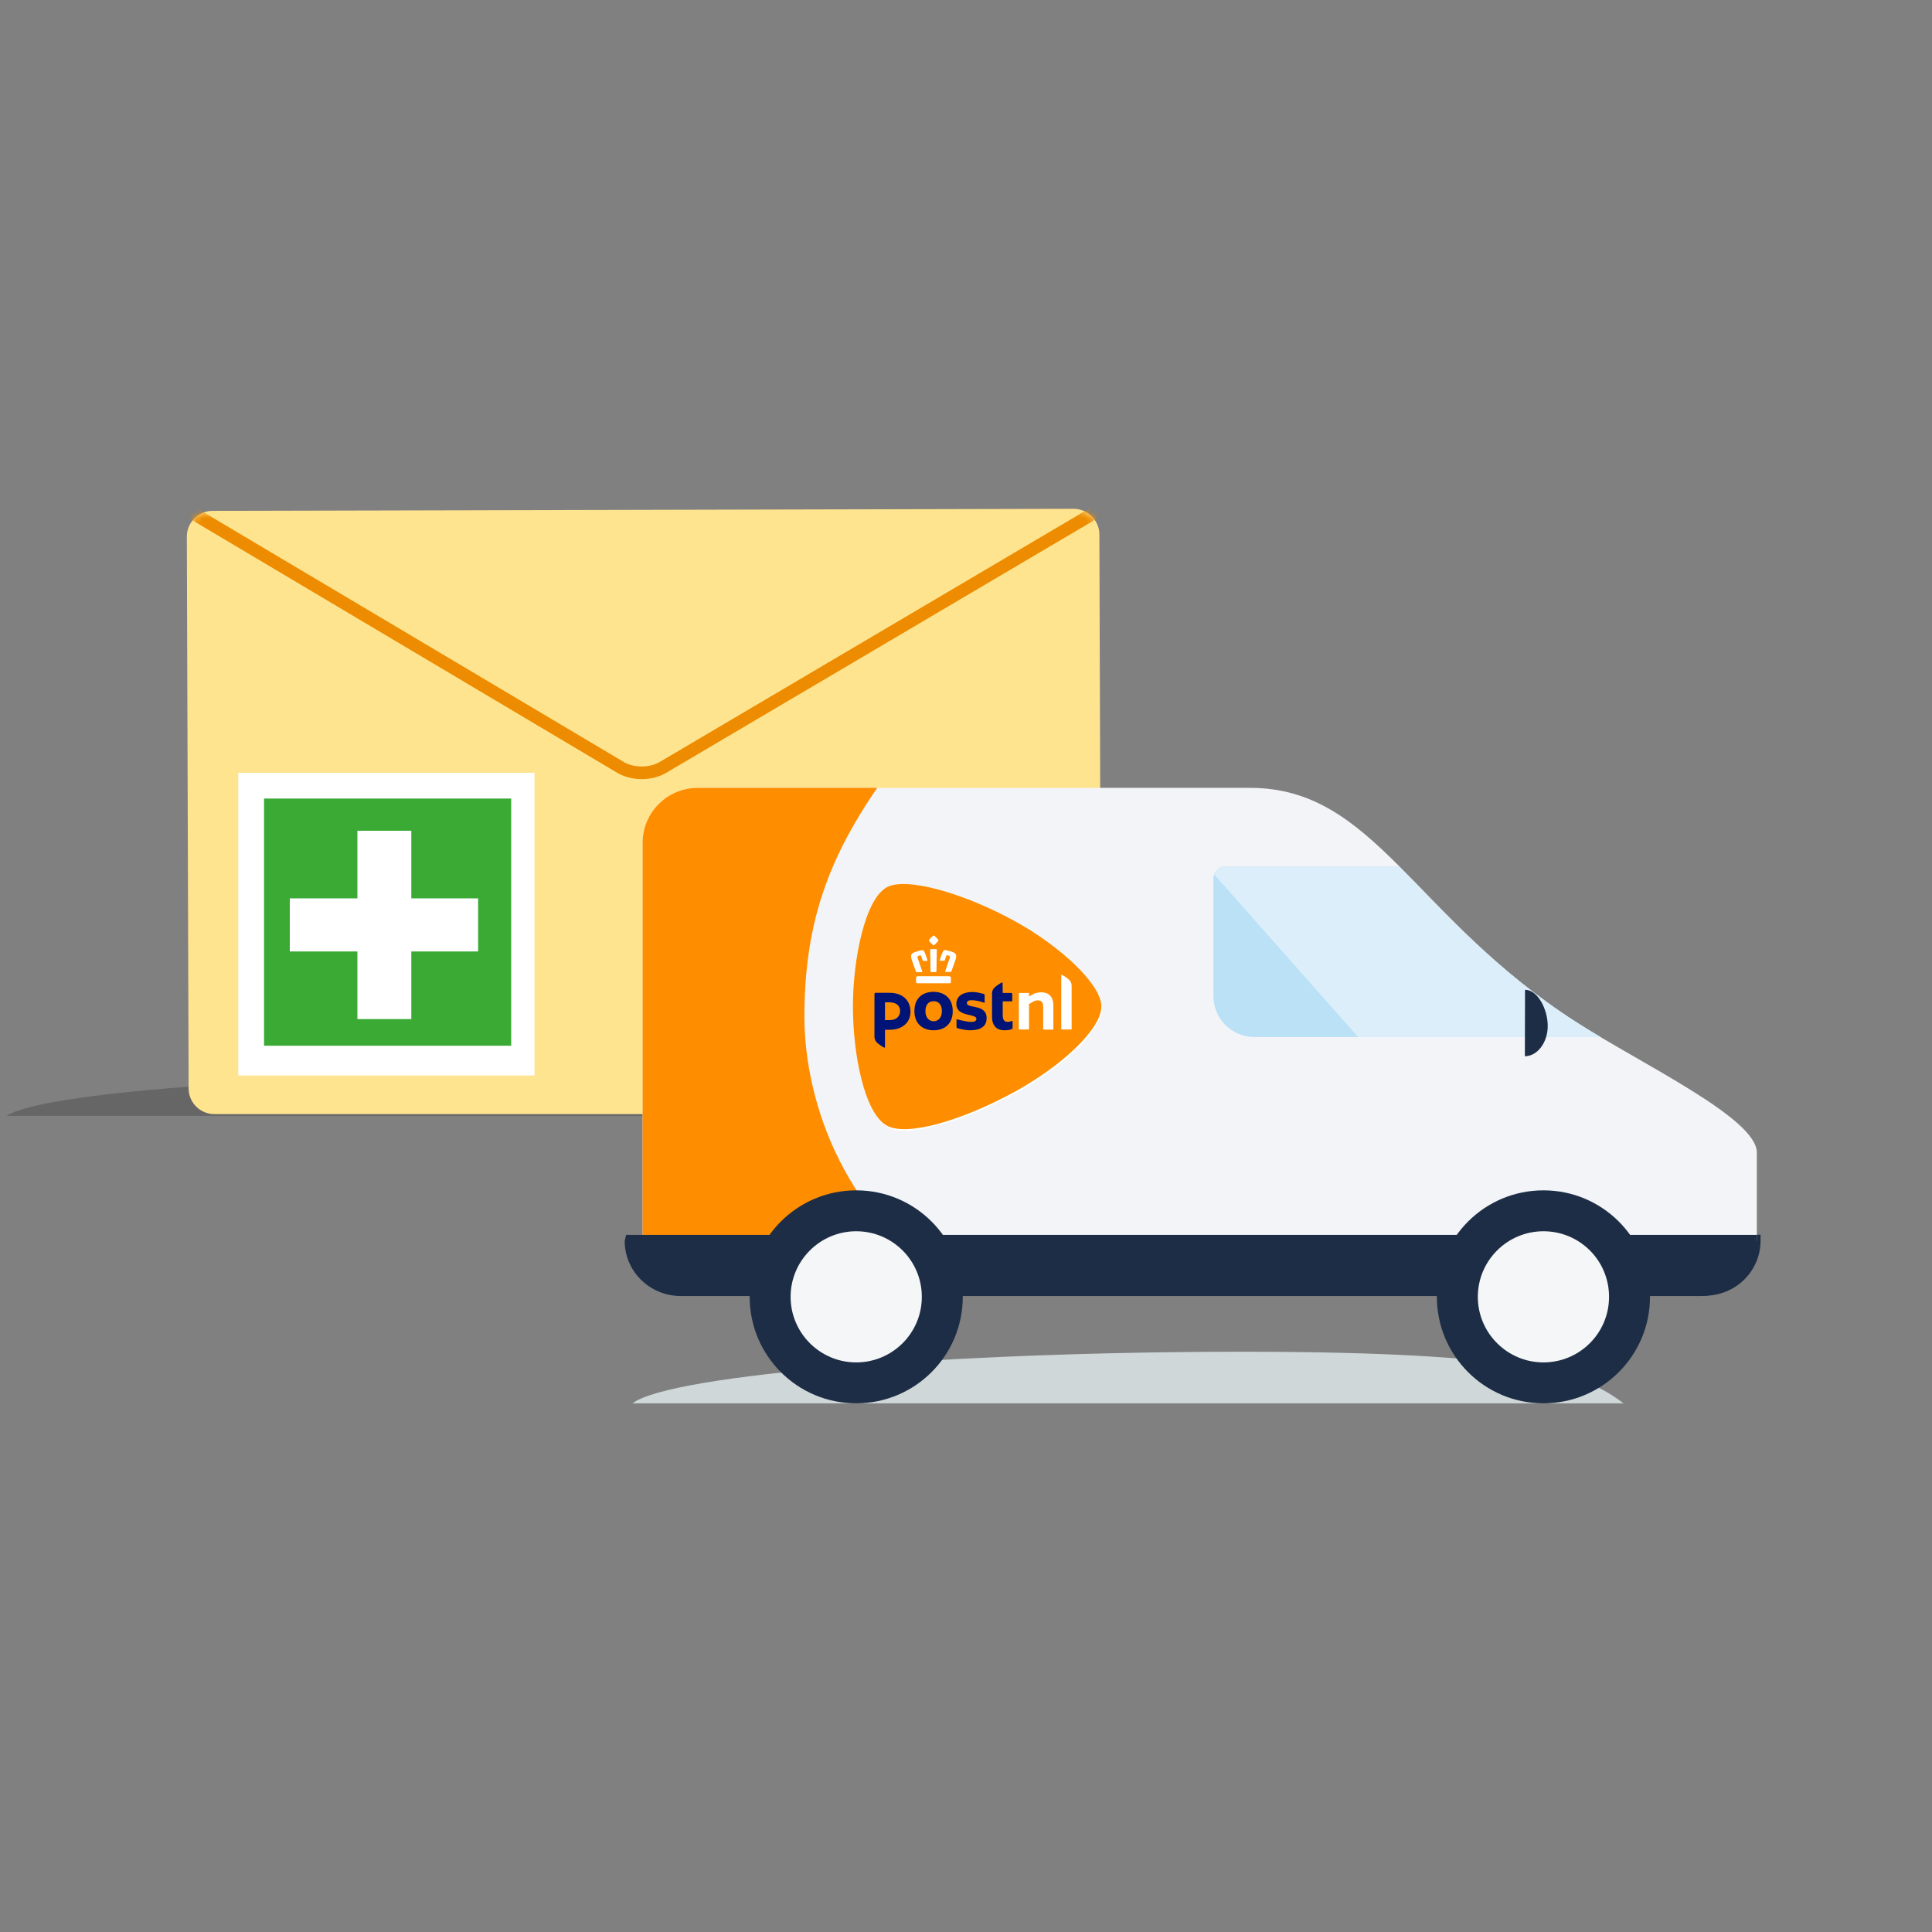 <svg width="300" height="300" viewBox="0 0 300 300" fill="none" xmlns="http://www.w3.org/2000/svg">
<rect x="0" y="0" width="300" height="300" fill="#808080" stroke="none"/>
<path fill-rule="evenodd" clip-rule="evenodd" d="M165.333 173.27C159.772 169.728 125.116 167 83.166 167C41.216 167 6.56 169.728 1 173.27H165.333Z" fill="black" fill-opacity="0.2"/>
<path fill-rule="evenodd" clip-rule="evenodd" d="M170.987 168.987C170.994 171.201 169.201 173 166.987 173H33.29C31.086 173 29.297 171.217 29.29 169.013L29.013 83.338C29.006 81.127 30.793 79.33 33.004 79.325L166.701 79.009C168.908 79.004 170.703 80.789 170.71 82.996L170.987 168.987Z" fill="#FFE48F"/>
<mask id="mask0_10014_3695" style="mask-type:alpha" maskUnits="userSpaceOnUse" x="29" y="79" width="142" height="94">
<path fill-rule="evenodd" clip-rule="evenodd" d="M170.987 168.987C170.994 171.201 169.201 173 166.987 173H33.29C31.086 173 29.297 171.217 29.29 169.013L29.013 83.338C29.006 81.127 30.793 79.33 33.004 79.325L166.701 79.009C168.908 79.004 170.703 80.789 170.71 82.996L170.987 168.987Z" fill="#FFE48F"/>
</mask>
<g mask="url(#mask0_10014_3695)">
<path d="M171 79L102.922 119.172C101.045 120.28 98.224 120.275 96.355 119.162L29 79.13" stroke="#ED8C00" stroke-width="1.964"/>
</g>
<path d="M83 120H37V167H83V120Z" fill="white"/>
<path d="M79.379 124H41V162.379H79.379V124Z" fill="#3AAA35"/>
<path d="M74.241 139.497H63.869V129H55.497V139.497H45V147.744H55.497V158.241H63.869V147.744H74.241V139.497Z" fill="white"/>
<path d="M252.093 217.909C246.246 213.392 236.977 209.896 192.778 209.896C148.604 209.896 104.073 213.366 98.226 217.909H252.093Z" fill="#D0D7D8"/>
<path d="M273.374 191.726H212.961V201.193H264.718C269.493 201.193 273.374 197.391 273.374 192.67V191.726Z" fill="#1D2D45"/>
<path d="M264.094 200.658H108.337C103.613 200.658 99.783 197.417 99.783 192.67V130.888C99.783 126.167 103.613 122.339 108.337 122.339H194.105C213.485 122.339 219.435 142.474 244.816 158.755C255.004 165.288 272.801 173.633 272.801 178.966V192.696" fill="#F3F4F7"/>
<path d="M136.22 122.339H108.337C103.613 122.339 99.783 126.167 99.783 130.888V192.696C99.783 197.417 103.613 200.683 108.337 200.683H149.447C131.062 189.582 125.011 171.183 124.909 158.143C124.883 144.234 128.126 134.078 136.22 122.339Z" fill="#FF8D00"/>
<path d="M244.702 158.704C232.088 150.614 224.241 141.58 217.193 134.537H190.304C189.257 134.537 188.415 135.379 188.415 136.426V154.672C188.415 158.194 191.274 161.026 194.772 161.026H248.511C247.158 160.235 245.877 159.47 244.702 158.704Z" fill="#BAE1F6"/>
<path d="M217.193 134.537H190.278C189.461 134.537 188.797 135.047 188.516 135.762L210.884 161.026H248.511C247.158 160.235 245.902 159.444 244.702 158.678C232.114 150.614 224.24 141.58 217.193 134.537Z" fill="#DBEEFA"/>
<path d="M97.23 191.726L97 192.695C97 197.416 100.907 201.244 105.707 201.244H264.119C268.919 201.244 272.826 197.416 272.826 192.695V191.751H97.23V191.726Z" fill="#1D2D45"/>
<path d="M149.498 201.372C149.498 210.507 142.093 217.908 132.952 217.908C123.811 217.908 116.406 210.507 116.406 201.372C116.406 192.236 123.811 184.835 132.952 184.835C142.093 184.835 149.498 192.236 149.498 201.372Z" fill="#1D2D45"/>
<path d="M143.14 201.372C143.14 207.011 138.569 211.554 132.952 211.554C127.334 211.554 122.764 206.986 122.764 201.372C122.764 195.757 127.334 191.189 132.952 191.189C138.569 191.189 143.14 195.732 143.14 201.372Z" fill="#F5F6F8"/>
<path d="M256.21 201.372C256.21 210.507 248.805 217.908 239.664 217.908C230.523 217.908 223.118 210.507 223.118 201.372C223.118 192.236 230.523 184.835 239.664 184.835C248.805 184.835 256.21 192.236 256.21 201.372Z" fill="#1D2D45"/>
<path d="M249.852 201.372C249.852 207.011 245.281 211.554 239.664 211.554C234.046 211.554 229.476 206.986 229.476 201.372C229.476 195.757 234.046 191.189 239.664 191.189C245.307 191.189 249.852 195.732 249.852 201.372Z" fill="#F5F6F8"/>
<path d="M236.832 153.701C236.806 153.701 236.806 153.701 236.806 153.701L236.781 164.011C236.755 164.011 236.781 164.011 236.781 164.011C238.696 164.011 240.33 161.918 240.33 159.315C240.33 156.712 238.773 153.701 236.832 153.701Z" fill="#1D2D45"/>
<path d="M157.778 143.312C164.672 147.115 171.132 153.061 171.132 156.506C171.106 160.129 164.774 165.846 157.778 169.699C149.632 174.165 140.976 176.768 137.81 175.007C134.312 173.068 132.55 163.855 132.55 156.506C132.55 149.207 134.414 139.867 137.81 138.004C140.798 136.345 149.837 138.923 157.778 143.312Z" fill="white"/>
<path d="M171.023 156.279C171.023 152.834 164.563 146.888 157.668 143.086C149.727 138.696 140.688 136.119 137.701 137.778C134.305 139.64 132.441 148.981 132.441 156.279C132.441 163.629 134.203 172.841 137.701 174.781C140.867 176.541 149.523 173.939 157.668 169.473C164.665 165.619 170.997 159.903 171.023 156.279ZM162.009 159.852C161.984 159.852 161.984 159.826 161.984 159.826V156.407C161.984 155.641 161.728 155.335 161.115 155.335C160.911 155.335 160.63 155.411 160.375 155.565C160.12 155.718 159.915 155.845 159.839 155.871C159.813 155.896 159.788 155.922 159.788 155.947V159.826C159.788 159.852 159.762 159.852 159.762 159.852H158.23C158.205 159.852 158.205 159.826 158.205 159.826V154.34C158.205 154.238 158.281 154.187 158.358 154.187H159.762C159.788 154.187 159.788 154.212 159.788 154.212V154.646C159.788 154.671 159.813 154.697 159.839 154.697H159.864L159.915 154.671C160.094 154.544 160.349 154.391 160.528 154.314C160.911 154.161 161.32 154.084 161.652 154.084C162.903 154.084 163.567 154.799 163.567 156.152V159.852C163.567 159.877 163.541 159.877 163.541 159.877H162.009V159.852ZM164.818 159.852C164.792 159.852 164.792 159.826 164.792 159.826V151.405C164.792 151.379 164.792 151.354 164.843 151.354C164.946 151.354 165.788 151.89 166.069 152.196C166.273 152.426 166.401 152.732 166.401 153.038V159.826C166.401 159.852 166.375 159.852 166.375 159.852H164.818ZM142.45 152.681C142.323 152.681 142.246 152.604 142.246 152.451V151.839C142.246 151.711 142.374 151.584 142.501 151.584H147.404C147.531 151.584 147.659 151.711 147.659 151.839V152.451C147.659 152.604 147.608 152.681 147.455 152.681H142.45ZM146.893 150.946C146.842 150.946 146.816 150.92 146.791 150.895C146.765 150.869 146.765 150.818 146.791 150.767C146.944 150.257 147.506 148.725 147.506 148.7C147.531 148.598 147.506 148.47 147.404 148.419L147.123 148.317C147.097 148.317 147.097 148.317 147.072 148.317C147.021 148.317 146.995 148.343 146.97 148.368C146.868 148.623 146.791 148.802 146.714 149.108C146.689 149.159 146.663 149.185 146.587 149.185H146.025C145.974 149.185 145.948 149.185 145.948 149.159C145.923 149.134 145.923 149.108 145.948 149.057C146.076 148.547 146.229 148.164 146.433 147.73C146.459 147.654 146.561 147.526 146.74 147.526C146.765 147.526 146.816 147.526 146.842 147.526C147.021 147.577 147.225 147.628 147.455 147.679C147.634 147.73 147.812 147.781 147.991 147.858C148.553 148.062 148.527 148.47 148.425 148.853C148.349 149.108 148.042 150.001 147.838 150.537C147.787 150.639 147.761 150.741 147.736 150.818C147.71 150.869 147.659 150.92 147.582 150.92H146.893V150.946ZM144.621 150.946C144.493 150.946 144.493 150.818 144.493 150.818C144.493 150.792 144.467 147.934 144.442 147.526C144.442 147.5 144.442 147.424 144.493 147.398C144.518 147.373 144.544 147.373 144.569 147.373C144.621 147.373 144.774 147.373 144.953 147.373C145.131 147.373 145.284 147.373 145.336 147.373C145.361 147.373 145.387 147.373 145.412 147.398C145.463 147.449 145.463 147.5 145.463 147.526C145.463 147.909 145.412 150.792 145.412 150.818C145.412 150.818 145.412 150.946 145.284 150.946H144.621ZM142.374 150.946C142.297 150.946 142.246 150.92 142.22 150.843C142.195 150.767 142.169 150.69 142.118 150.563C141.914 150.027 141.608 149.134 141.531 148.878C141.429 148.47 141.403 148.087 141.965 147.883C142.144 147.807 142.323 147.756 142.501 147.705C142.731 147.628 142.935 147.577 143.114 147.551C143.14 147.551 143.191 147.551 143.216 147.551C143.395 147.551 143.497 147.679 143.523 147.756C143.727 148.189 143.855 148.598 144.008 149.083C144.008 149.134 144.008 149.159 144.008 149.185C143.982 149.21 143.957 149.21 143.931 149.21H143.395C143.318 149.21 143.293 149.185 143.267 149.134C143.191 148.827 143.114 148.649 143.012 148.394C143.012 148.368 142.961 148.343 142.91 148.343C142.884 148.343 142.884 148.343 142.859 148.343L142.578 148.445C142.476 148.47 142.425 148.623 142.476 148.725C142.476 148.751 143.037 150.282 143.191 150.792C143.216 150.843 143.216 150.895 143.191 150.92C143.165 150.946 143.14 150.971 143.089 150.971H142.374V150.946ZM144.978 146.786C144.953 146.786 144.927 146.76 144.876 146.735C144.646 146.556 144.442 146.352 144.263 146.097C144.238 146.071 144.212 146.02 144.263 145.944C144.467 145.689 144.672 145.484 144.927 145.28C144.953 145.255 144.978 145.255 144.978 145.255C145.004 145.255 145.004 145.255 145.029 145.28C145.284 145.459 145.489 145.689 145.693 145.944C145.744 145.995 145.719 146.046 145.693 146.097C145.514 146.327 145.31 146.556 145.08 146.735C145.029 146.76 145.004 146.786 144.978 146.786Z" fill="#FF8D00"/>
<path d="M147.94 157.021C147.94 159.037 146.612 159.981 144.978 159.981C143.318 159.981 141.991 159.012 141.991 156.996C141.991 154.928 143.318 154.01 144.978 154.01C146.612 154.035 147.94 154.954 147.94 157.021ZM146.255 157.021C146.255 155.924 145.693 155.464 144.978 155.464C144.238 155.464 143.701 155.949 143.701 157.021C143.701 158.016 144.263 158.578 144.978 158.578C145.693 158.578 146.255 158.016 146.255 157.021Z" fill="#001376"/>
<path d="M155.677 152.606C155.677 152.555 155.651 152.555 155.6 152.555C155.498 152.555 154.63 153.116 154.374 153.397C154.17 153.627 154.042 153.933 154.042 154.239V157.888C154.042 159.47 154.962 159.981 155.958 159.981C156.519 159.981 156.902 159.904 157.132 159.777C157.183 159.751 157.234 159.7 157.234 159.624V158.577C157.234 158.552 157.209 158.526 157.183 158.526C157.132 158.526 156.749 158.679 156.519 158.679C156.009 158.679 155.702 158.45 155.702 157.633V155.54C155.702 155.515 155.728 155.489 155.753 155.489H157.132C157.158 155.489 157.183 155.464 157.183 155.438V154.367C157.183 154.264 157.107 154.188 157.004 154.188H155.753C155.728 154.188 155.702 154.162 155.702 154.137L155.677 152.606Z" fill="#001376"/>
<path d="M135.786 154.341C135.786 154.239 135.863 154.162 135.965 154.162H138.135C140.255 154.162 141.378 155.438 141.378 157.097C141.378 158.756 140.152 159.904 138.11 159.904H137.471C137.446 159.904 137.42 159.929 137.42 159.955V162.635C137.42 162.686 137.395 162.686 137.344 162.686C137.242 162.686 136.373 162.124 136.118 161.843C135.914 161.614 135.786 161.308 135.786 161.001V154.341ZM139.769 156.995C139.769 156.28 139.31 155.642 138.11 155.642H137.471C137.446 155.642 137.42 155.668 137.42 155.693V158.347C137.42 158.373 137.446 158.398 137.471 158.398H138.135C139.565 158.398 139.769 157.403 139.769 156.995Z" fill="#001376"/>
<path d="M152.536 156.766C152.204 156.536 151.796 156.459 151.387 156.357C151.311 156.332 151.055 156.281 151.004 156.281C150.519 156.179 150.136 156.077 150.136 155.77C150.136 155.49 150.391 155.311 150.8 155.311C151.311 155.311 152.026 155.413 152.792 155.694C152.817 155.719 152.894 155.694 152.894 155.643V154.52C152.894 154.443 152.843 154.367 152.766 154.341C152.485 154.265 151.694 154.035 151.004 154.035C150.238 154.035 149.625 154.214 149.166 154.52C148.732 154.852 148.502 155.311 148.502 155.873C148.502 157.123 149.549 157.378 150.519 157.608C150.672 157.633 150.647 157.633 150.698 157.659C151.157 157.761 151.617 157.863 151.617 158.22C151.617 158.322 151.566 158.424 151.489 158.501C151.362 158.629 151.183 158.68 150.8 158.68C150.187 158.68 149.013 158.399 148.63 158.271H148.604C148.553 158.271 148.527 158.297 148.527 158.348V159.471C148.527 159.547 148.579 159.624 148.655 159.649C148.655 159.649 149.677 159.981 150.647 159.981C152.332 159.981 153.2 159.318 153.2 158.118C153.226 157.506 152.996 157.072 152.536 156.766Z" fill="#001376"/>
</svg>
